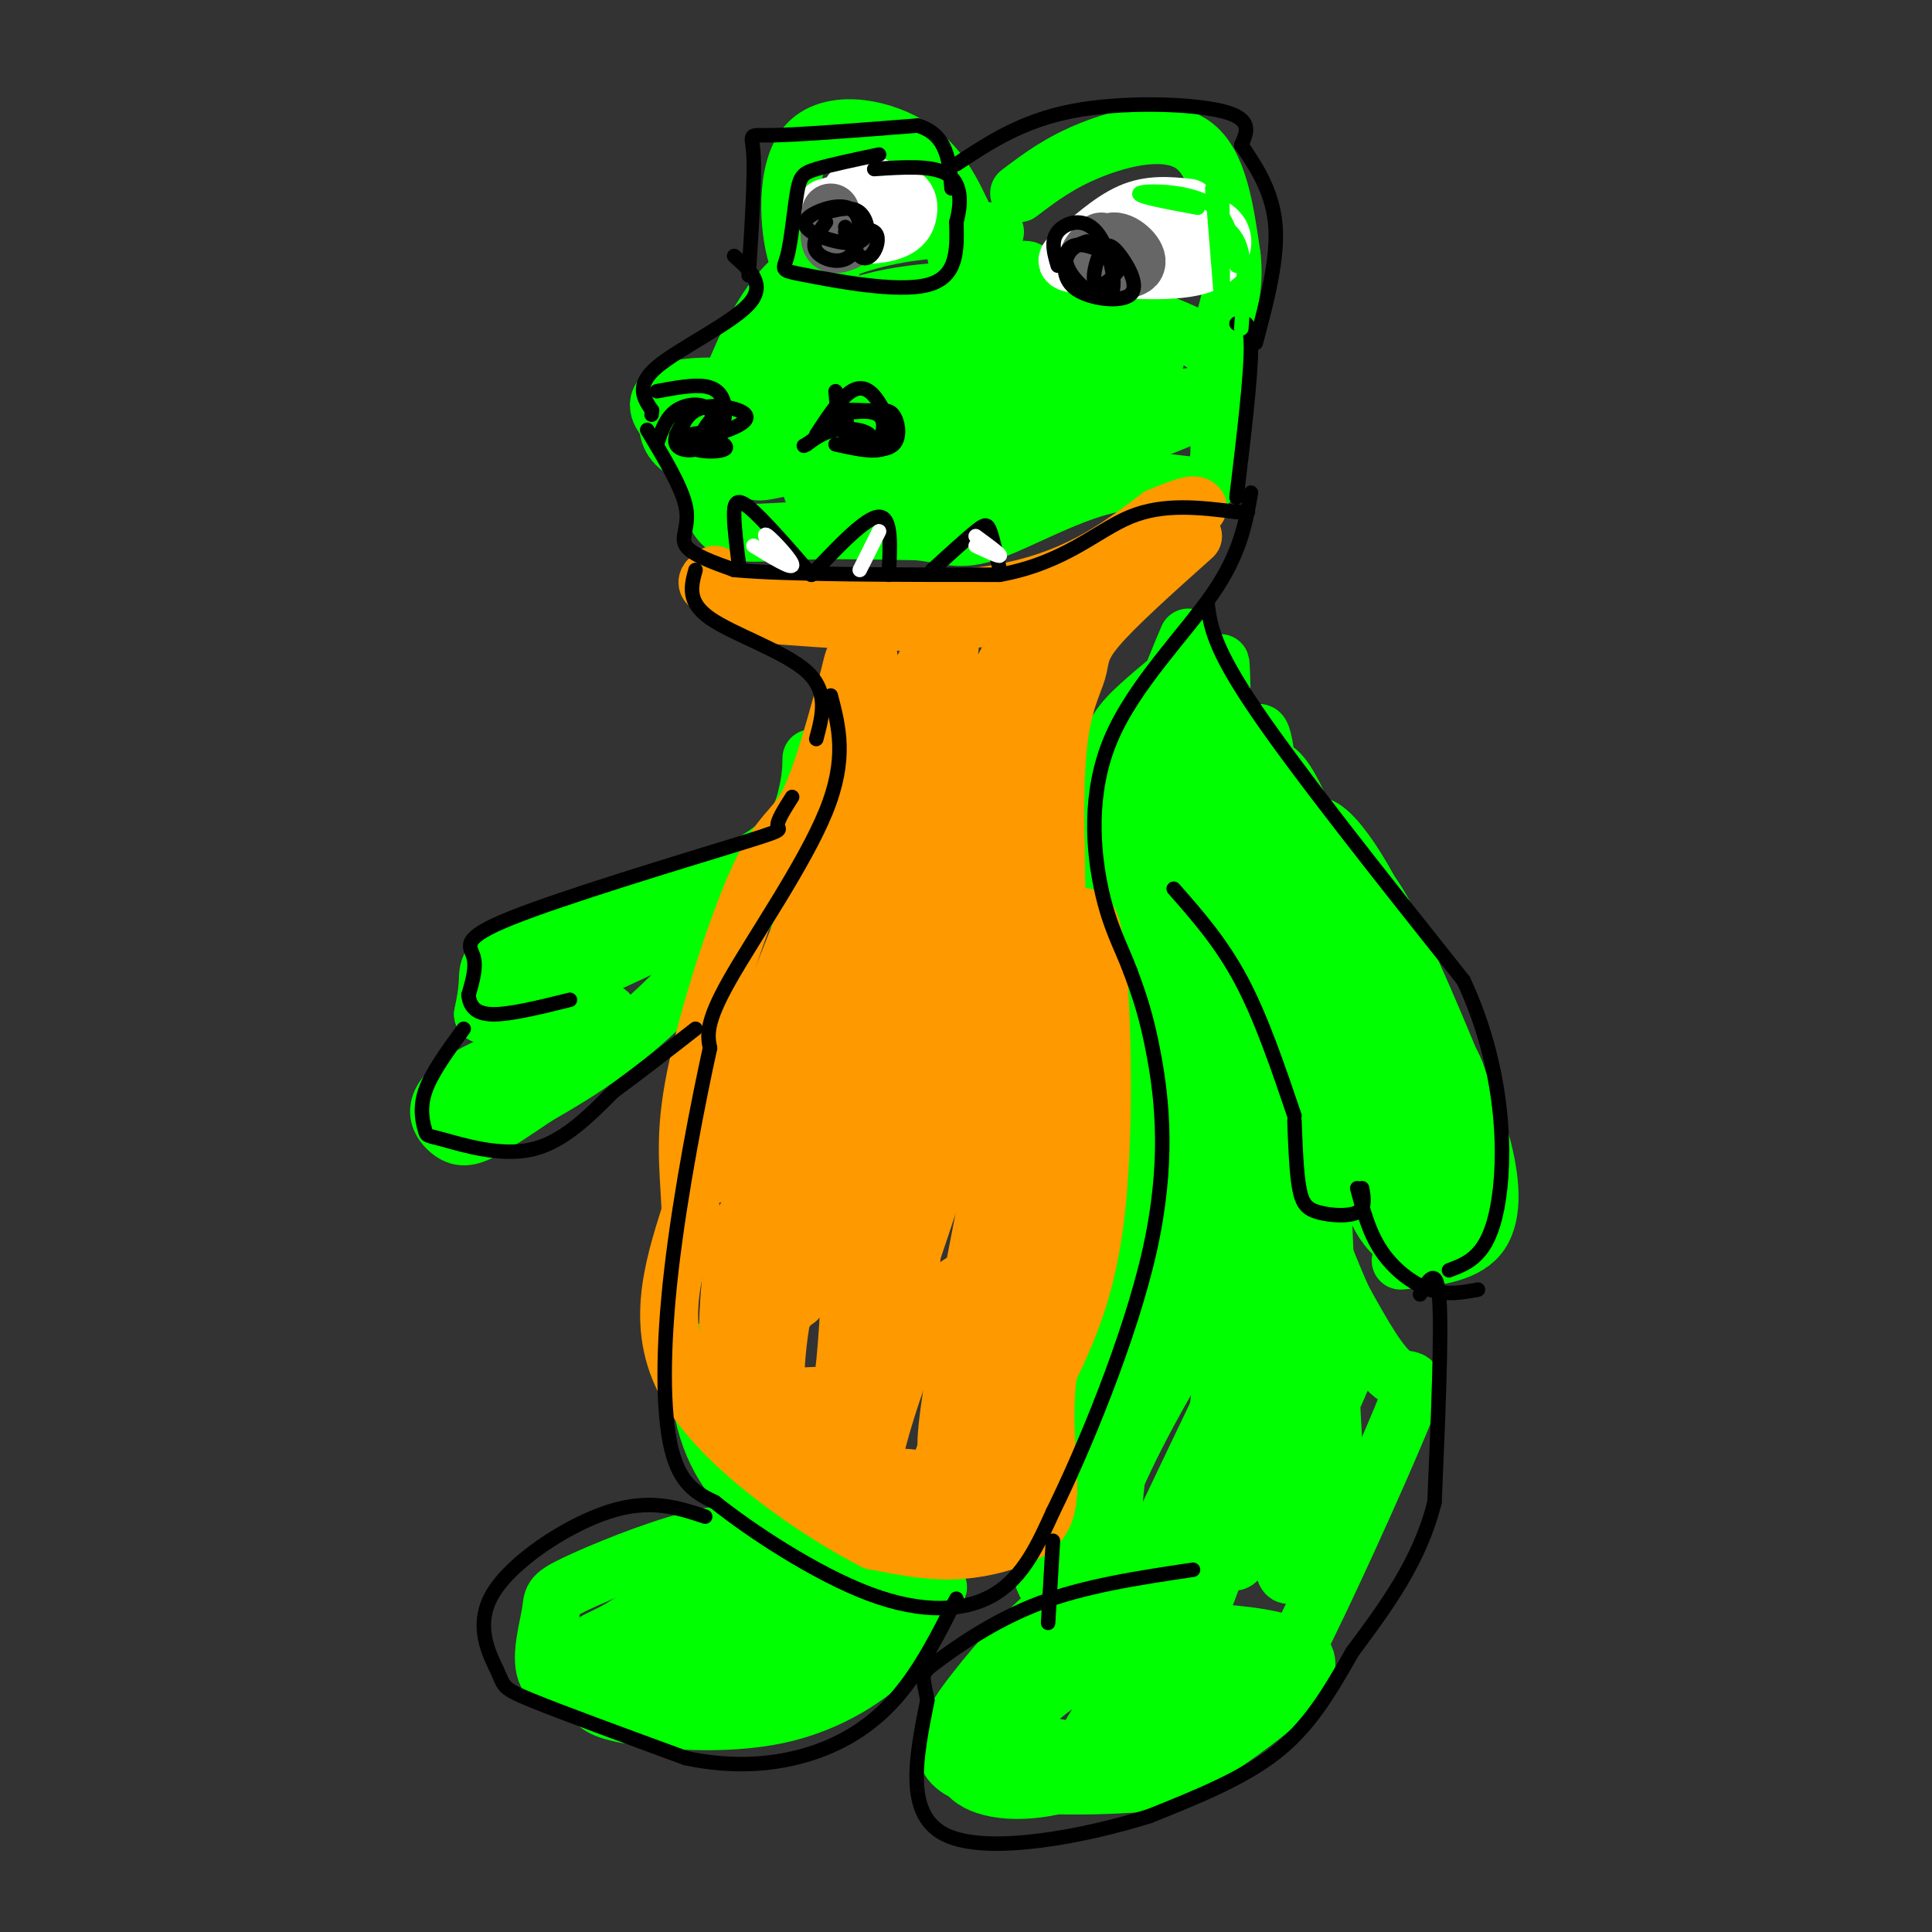 <svg viewBox='0 0 400 400' version='1.1' xmlns='http://www.w3.org/2000/svg' xmlns:xlink='http://www.w3.org/1999/xlink'><rect x="0" y="0" width="400" height="400" fill="#333333" stroke="none"/><g fill='none' stroke='#00ff00' stroke-width='12' stroke-linecap='round' stroke-linejoin='round'><path d='M206,48c-4.822,-0.489 -9.644,-0.978 -17,0c-7.356,0.978 -17.244,3.422 -24,9c-6.756,5.578 -10.378,14.289 -14,23'/><path d='M151,80c-3.417,9.202 -4.958,20.708 -3,26c1.958,5.292 7.417,4.369 15,4c7.583,-0.369 17.292,-0.185 27,0'/><path d='M190,110c6.295,0.654 8.533,2.289 15,0c6.467,-2.289 17.164,-8.501 26,-10c8.836,-1.499 15.810,1.715 19,0c3.190,-1.715 2.595,-8.357 2,-15'/><path d='M252,85c0.310,-4.060 0.083,-6.708 0,-9c-0.083,-2.292 -0.024,-4.226 -9,-8c-8.976,-3.774 -26.988,-9.387 -45,-15'/><path d='M200,60c-8.027,0.514 -16.054,1.029 -24,4c-7.946,2.971 -15.810,8.400 -20,12c-4.190,3.600 -4.705,5.372 -5,8c-0.295,2.628 -0.372,6.112 12,1c12.372,-5.112 37.191,-18.821 46,-25c8.809,-6.179 1.609,-4.830 -9,0c-10.609,4.830 -24.627,13.140 -32,18c-7.373,4.860 -8.100,6.270 -7,8c1.100,1.730 4.029,3.780 14,0c9.971,-3.780 26.986,-13.390 44,-23'/><path d='M219,63c2.571,-2.905 -13.001,1.331 -26,8c-12.999,6.669 -23.424,15.770 -30,21c-6.576,5.230 -9.304,6.591 -2,5c7.304,-1.591 24.639,-6.132 39,-12c14.361,-5.868 25.748,-13.064 28,-16c2.252,-2.936 -4.632,-1.613 -15,3c-10.368,4.613 -24.221,12.517 -33,18c-8.779,5.483 -12.485,8.544 -12,11c0.485,2.456 5.161,4.308 20,-1c14.839,-5.308 39.841,-17.775 48,-23c8.159,-5.225 -0.526,-3.207 -10,0c-9.474,3.207 -19.737,7.604 -30,12'/><path d='M196,89c-10.185,4.251 -20.648,8.877 -19,11c1.648,2.123 15.409,1.743 32,-2c16.591,-3.743 36.014,-10.849 41,-14c4.986,-3.151 -4.465,-2.348 -11,0c-6.535,2.348 -10.153,6.242 -11,8c-0.847,1.758 1.076,1.379 3,1'/><path d='M163,86c-0.571,-1.935 -1.143,-3.869 -6,-5c-4.857,-1.131 -14.000,-1.458 -18,0c-4.000,1.458 -2.857,4.702 0,7c2.857,2.298 7.429,3.649 12,5'/><path d='M152,84c-4.844,-0.267 -9.689,-0.533 -12,1c-2.311,1.533 -2.089,4.867 0,7c2.089,2.133 6.044,3.067 10,4'/><path d='M172,56c-2.631,1.238 -5.262,2.476 -7,-3c-1.738,-5.476 -2.583,-17.667 2,-23c4.583,-5.333 14.595,-3.810 21,0c6.405,3.810 9.202,9.905 12,16'/><path d='M211,40c4.178,-3.178 8.356,-6.356 15,-9c6.644,-2.644 15.756,-4.756 21,-1c5.244,3.756 6.622,13.378 8,23'/><path d='M255,53c0.833,6.833 -1.083,12.417 -3,18'/><path d='M246,132c-3.500,8.250 -7.000,16.500 -8,28c-1.000,11.500 0.500,26.250 2,41'/><path d='M240,201c1.333,12.000 3.667,21.500 6,31'/><path d='M248,136c-4.262,3.423 -8.524,6.845 -12,10c-3.476,3.155 -6.167,6.042 -8,14c-1.833,7.958 -2.810,20.988 -1,29c1.810,8.012 6.405,11.006 11,14'/><path d='M234,180c-1.442,5.191 -2.884,10.383 -2,16c0.884,5.617 4.093,11.660 6,21c1.907,9.340 2.514,21.976 0,30c-2.514,8.024 -8.147,11.435 -12,17c-3.853,5.565 -5.927,13.282 -8,21'/><path d='M218,285c-2.178,10.822 -3.622,27.378 -3,36c0.622,8.622 3.311,9.311 6,10'/><path d='M228,328c-3.300,1.217 -6.600,2.434 -11,6c-4.400,3.566 -9.901,9.482 -15,16c-5.099,6.518 -9.796,13.640 -2,17c7.796,3.360 28.085,2.960 38,2c9.915,-0.960 9.458,-2.480 9,-4'/><path d='M247,365c4.488,-2.599 11.206,-7.097 17,-12c5.794,-4.903 10.662,-10.210 1,-13c-9.662,-2.790 -33.856,-3.063 -47,0c-13.144,3.063 -15.238,9.460 -17,15c-1.762,5.540 -3.193,10.222 0,13c3.193,2.778 11.011,3.652 20,1c8.989,-2.652 19.151,-8.829 25,-13c5.849,-4.171 7.385,-6.334 7,-8c-0.385,-1.666 -2.693,-2.833 -5,-4'/><path d='M248,344c-4.265,-1.281 -12.426,-2.482 -20,0c-7.574,2.482 -14.560,8.649 -17,12c-2.440,3.351 -0.334,3.886 4,5c4.334,1.114 10.896,2.806 20,-1c9.104,-3.806 20.752,-13.111 21,-16c0.248,-2.889 -10.903,0.638 -17,3c-6.097,2.362 -7.142,3.559 -9,6c-1.858,2.441 -4.531,6.126 -5,8c-0.469,1.874 1.265,1.937 3,2'/><path d='M259,353c1.351,0.607 2.702,1.214 9,-11c6.298,-12.214 17.542,-37.250 22,-48c4.458,-10.750 2.131,-7.214 -1,-9c-3.131,-1.786 -7.065,-8.893 -11,-16'/><path d='M278,269c-5.411,-12.019 -13.440,-34.067 -17,-54c-3.560,-19.933 -2.651,-37.751 -2,-18c0.651,19.751 1.043,77.072 0,104c-1.043,26.928 -3.522,23.464 -6,20'/><path d='M253,321c-3.365,9.644 -8.779,23.753 -9,21c-0.221,-2.753 4.750,-22.367 8,-48c3.250,-25.633 4.778,-57.283 4,-63c-0.778,-5.717 -3.863,14.499 -13,37c-9.137,22.501 -24.325,47.286 -28,51c-3.675,3.714 4.162,-13.643 12,-31'/><path d='M227,288c7.407,-18.300 19.924,-48.550 21,-49c1.076,-0.450 -9.289,28.899 -14,50c-4.711,21.101 -3.768,33.955 -4,42c-0.232,8.045 -1.639,11.281 8,-9c9.639,-20.281 30.326,-64.080 35,-70c4.674,-5.920 -6.663,26.040 -18,58'/><path d='M255,310c-4.807,13.023 -7.823,16.579 -2,8c5.823,-8.579 20.487,-29.294 24,-33c3.513,-3.706 -4.125,9.595 -8,21c-3.875,11.405 -3.987,20.913 -2,20c1.987,-0.913 6.073,-12.246 8,-16c1.927,-3.754 1.693,0.070 1,-12c-0.693,-12.070 -1.847,-40.035 -3,-68'/><path d='M273,230c-3.144,-21.855 -9.505,-42.494 -12,-57c-2.495,-14.506 -1.124,-22.879 0,-21c1.124,1.879 2.002,14.009 3,20c0.998,5.991 2.115,5.844 5,6c2.885,0.156 7.539,0.616 11,3c3.461,2.384 5.731,6.692 8,11'/><path d='M288,192c4.958,10.117 13.353,29.910 17,40c3.647,10.090 2.544,10.478 0,12c-2.544,1.522 -6.531,4.179 -7,6c-0.469,1.821 2.580,2.806 4,1c1.420,-1.806 1.210,-6.403 1,-11'/><path d='M303,240c-3.596,-2.802 -13.087,-4.308 -17,-1c-3.913,3.308 -2.250,11.429 2,16c4.250,4.571 11.087,5.593 14,0c2.913,-5.593 1.902,-17.800 1,-25c-0.902,-7.200 -1.695,-9.393 -6,-15c-4.305,-5.607 -12.123,-14.627 -15,-12c-2.877,2.627 -0.813,16.899 2,27c2.813,10.101 6.375,16.029 8,14c1.625,-2.029 1.312,-12.014 1,-22'/><path d='M293,222c-0.040,-8.003 -0.640,-17.009 -5,-28c-4.360,-10.991 -12.480,-23.966 -16,-23c-3.520,0.966 -2.442,15.871 0,29c2.442,13.129 6.246,24.480 8,30c1.754,5.520 1.456,5.207 2,2c0.544,-3.207 1.928,-9.310 0,-21c-1.928,-11.690 -7.169,-28.967 -11,-39c-3.831,-10.033 -6.254,-12.823 -8,-13c-1.746,-0.177 -2.816,2.260 -4,0c-1.184,-2.260 -2.481,-9.217 -3,1c-0.519,10.217 -0.259,37.609 0,65'/><path d='M256,225c-0.126,15.217 -0.443,20.760 0,10c0.443,-10.760 1.644,-37.822 0,-57c-1.644,-19.178 -6.134,-30.470 -8,-25c-1.866,5.470 -1.108,27.703 0,43c1.108,15.297 2.568,23.657 4,31c1.432,7.343 2.838,13.669 3,0c0.162,-13.669 -0.919,-47.335 -2,-81'/><path d='M253,146c-0.364,-13.935 -0.273,-8.271 -1,-3c-0.727,5.271 -2.273,10.150 1,16c3.273,5.850 11.364,12.671 18,22c6.636,9.329 11.818,21.164 17,33'/><path d='M282,197c5.274,5.512 10.548,11.024 15,18c4.452,6.976 8.083,15.417 10,23c1.917,7.583 2.119,14.310 -1,18c-3.119,3.690 -9.560,4.345 -16,5'/><path d='M267,247c-6.818,9.445 -13.637,18.891 -21,31c-7.363,12.109 -15.271,26.883 -18,36c-2.729,9.117 -0.280,12.578 0,16c0.280,3.422 -1.610,6.807 3,2c4.610,-4.807 15.720,-17.804 24,-31c8.280,-13.196 13.729,-26.591 12,-24c-1.729,2.591 -10.637,21.169 -15,36c-4.363,14.831 -4.182,25.916 -4,37'/><path d='M144,280c0.750,8.667 1.500,17.333 7,25c5.500,7.667 15.750,14.333 26,21'/><path d='M160,318c-4.596,-0.502 -9.193,-1.005 -17,1c-7.807,2.005 -18.825,6.517 -24,9c-5.175,2.483 -4.509,2.938 -5,6c-0.491,3.062 -2.140,8.732 -1,12c1.140,3.268 5.070,4.134 9,5'/><path d='M122,351c1.689,1.512 1.413,2.794 8,4c6.587,1.206 20.037,2.338 31,0c10.963,-2.338 19.440,-8.145 24,-13c4.560,-4.855 5.202,-8.757 7,-11c1.798,-2.243 4.750,-2.828 -2,-3c-6.750,-0.172 -23.202,0.069 -31,0c-7.798,-0.069 -6.942,-0.448 -11,2c-4.058,2.448 -13.029,7.724 -22,13'/><path d='M126,343c-6.060,3.351 -10.211,5.230 -4,7c6.211,1.770 22.783,3.431 34,1c11.217,-2.431 17.078,-8.953 21,-13c3.922,-4.047 5.906,-5.617 0,-7c-5.906,-1.383 -19.703,-2.579 -27,-3c-7.297,-0.421 -8.096,-0.067 -11,2c-2.904,2.067 -7.915,5.847 -12,8c-4.085,2.153 -7.244,2.679 0,4c7.244,1.321 24.890,3.437 36,2c11.110,-1.437 15.683,-6.425 18,-9c2.317,-2.575 2.376,-2.736 0,-3c-2.376,-0.264 -7.188,-0.632 -12,-1'/><path d='M169,331c-5.083,-0.393 -11.792,-0.875 -19,0c-7.208,0.875 -14.917,3.107 -10,4c4.917,0.893 22.458,0.446 40,0'/><path d='M168,157c-0.032,2.046 -0.064,4.093 -1,8c-0.936,3.907 -2.777,9.676 -14,15c-11.223,5.324 -31.829,10.203 -42,14c-10.171,3.797 -9.906,6.514 -10,9c-0.094,2.486 -0.547,4.743 -1,7'/><path d='M100,210c7.409,0.467 26.430,-1.867 26,0c-0.430,1.867 -20.311,7.933 -29,13c-8.689,5.067 -6.185,9.133 -4,11c2.185,1.867 4.053,1.533 7,0c2.947,-1.533 6.974,-4.267 11,-7'/><path d='M111,227c5.582,-3.264 14.038,-7.923 24,-17c9.962,-9.077 21.429,-22.573 24,-28c2.571,-5.427 -3.754,-2.784 -7,0c-3.246,2.784 -3.412,5.711 -13,11c-9.588,5.289 -28.596,12.940 -33,16c-4.404,3.060 5.798,1.530 16,0'/><path d='M122,209c2.667,0.000 1.333,0.000 0,0'/></g>
<g fill='none' stroke='#ff9900' stroke-width='12' stroke-linecap='round' stroke-linejoin='round'><path d='M156,127c17.167,1.333 34.333,2.667 47,1c12.667,-1.667 20.833,-6.333 29,-11'/><path d='M247,111c-8.119,7.256 -16.238,14.512 -20,19c-3.762,4.488 -3.167,6.208 -4,9c-0.833,2.792 -3.095,6.655 -4,16c-0.905,9.345 -0.452,24.173 0,39'/><path d='M222,192c1.889,-2.489 3.778,-4.978 5,6c1.222,10.978 1.778,35.422 0,52c-1.778,16.578 -5.889,25.289 -10,34'/><path d='M217,284c-1.356,10.431 0.255,19.507 0,25c-0.255,5.493 -2.376,7.402 -6,9c-3.624,1.598 -8.750,2.885 -14,3c-5.250,0.115 -10.625,-0.943 -16,-2'/><path d='M181,319c-10.933,-5.556 -30.267,-18.444 -38,-31c-7.733,-12.556 -3.867,-24.778 0,-37'/><path d='M143,251c-0.427,-9.743 -1.496,-15.601 1,-28c2.496,-12.399 8.557,-31.338 13,-41c4.443,-9.662 7.270,-10.046 10,-15c2.730,-4.954 5.365,-14.477 8,-24'/><path d='M175,143c1.488,-4.928 1.209,-5.247 2,-7c0.791,-1.753 2.652,-4.941 3,2c0.348,6.941 -0.815,24.012 0,29c0.815,4.988 3.610,-2.106 -4,15c-7.610,17.106 -25.626,58.413 -28,61c-2.374,2.587 10.893,-33.547 21,-58c10.107,-24.453 17.053,-37.227 24,-50'/><path d='M193,135c4.835,-7.295 4.921,-0.532 0,11c-4.921,11.532 -14.849,27.833 -24,50c-9.151,22.167 -17.524,50.199 -8,35c9.524,-15.199 36.945,-73.631 48,-95c11.055,-21.369 5.746,-5.676 -2,11c-7.746,16.676 -17.927,34.336 -25,50c-7.073,15.664 -11.036,29.332 -15,43'/><path d='M167,240c-2.613,9.905 -1.645,13.167 -3,15c-1.355,1.833 -5.034,2.237 9,-29c14.034,-31.237 45.782,-94.115 42,-83c-3.782,11.115 -43.095,96.223 -58,130c-14.905,33.777 -5.401,16.222 0,7c5.401,-9.222 6.701,-10.111 8,-11'/><path d='M165,269c10.220,-22.771 31.769,-74.198 41,-94c9.231,-19.802 6.144,-7.978 0,9c-6.144,16.978 -15.347,39.109 -22,63c-6.653,23.891 -10.758,49.540 -6,41c4.758,-8.540 18.379,-51.270 32,-94'/><path d='M210,194c6.377,-15.609 6.319,-7.633 1,21c-5.319,28.633 -15.900,77.922 -15,85c0.900,7.078 13.281,-28.056 18,-53c4.719,-24.944 1.777,-39.698 1,-40c-0.777,-0.302 0.612,13.849 2,28'/><path d='M217,235c1.075,6.325 2.762,8.139 0,20c-2.762,11.861 -9.974,33.770 -10,29c-0.026,-4.770 7.136,-36.220 10,-65c2.864,-28.780 1.432,-54.890 0,-81'/><path d='M167,234c-4.428,6.713 -8.855,13.426 -11,22c-2.145,8.574 -2.007,19.010 -1,25c1.007,5.990 2.882,7.533 6,8c3.118,0.467 7.478,-0.144 10,0c2.522,0.144 3.205,1.042 4,-7c0.795,-8.042 1.703,-25.023 1,-32c-0.703,-6.977 -3.017,-3.948 -7,-3c-3.983,0.948 -9.636,-0.184 -13,3c-3.364,3.184 -4.440,10.685 -5,19c-0.560,8.315 -0.604,17.445 4,23c4.604,5.555 13.855,7.534 20,5c6.145,-2.534 9.184,-9.581 11,-17c1.816,-7.419 2.408,-15.209 3,-23'/><path d='M189,257c1.217,-5.775 2.760,-8.712 0,-10c-2.760,-1.288 -9.823,-0.925 -14,1c-4.177,1.925 -5.469,5.414 -7,8c-1.531,2.586 -3.303,4.270 -5,11c-1.697,6.730 -3.321,18.505 -2,26c1.321,7.495 5.586,10.711 11,12c5.414,1.289 11.975,0.652 16,1c4.025,0.348 5.512,1.680 8,-6c2.488,-7.680 5.976,-24.373 6,-31c0.024,-6.627 -3.416,-3.188 -6,-1c-2.584,2.188 -4.311,3.126 -7,9c-2.689,5.874 -6.339,16.684 -8,24c-1.661,7.316 -1.332,11.136 3,13c4.332,1.864 12.666,1.771 17,0c4.334,-1.771 4.667,-5.220 5,-11c0.333,-5.780 0.667,-13.890 1,-22'/><path d='M207,281c-0.726,-4.000 -3.042,-3.000 -5,3c-1.958,6.000 -3.560,17.000 -1,22c2.560,5.000 9.280,4.000 16,3'/><path d='M148,119c-1.956,1.333 -3.911,2.667 7,4c10.911,1.333 34.689,2.667 51,0c16.311,-2.667 25.156,-9.333 34,-16'/><path d='M240,107c7.000,-3.000 7.500,-2.500 8,-2'/></g>
<g fill='none' stroke='#ffffff' stroke-width='12' stroke-linecap='round' stroke-linejoin='round'><path d='M246,43c-3.938,-0.410 -7.877,-0.820 -12,1c-4.123,1.820 -8.431,5.869 -11,8c-2.569,2.131 -3.400,2.344 2,3c5.400,0.656 17.031,1.753 23,0c5.969,-1.753 6.277,-6.358 3,-8c-3.277,-1.642 -10.138,-0.321 -17,1'/><path d='M234,48c-2.833,0.167 -1.417,0.083 0,0'/><path d='M182,39c-1.647,-0.853 -3.293,-1.706 -5,0c-1.707,1.706 -3.474,5.971 -2,8c1.474,2.029 6.189,1.822 9,1c2.811,-0.822 3.718,-2.260 4,-4c0.282,-1.740 -0.062,-3.783 -3,-4c-2.938,-0.217 -8.469,1.391 -14,3'/></g>
<g fill='none' stroke='#666666' stroke-width='12' stroke-linecap='round' stroke-linejoin='round'><path d='M228,50c-1.952,1.935 -3.905,3.869 -2,5c1.905,1.131 7.667,1.458 9,0c1.333,-1.458 -1.762,-4.702 -4,-5c-2.238,-0.298 -3.619,2.351 -5,5'/><path d='M173,46c0.000,0.000 0.100,0.100 0.1,0.1'/><path d='M172,44c-0.250,2.500 -0.500,5.000 0,6c0.500,1.000 1.750,0.500 3,0'/></g>
<g fill='none' stroke='#000000' stroke-width='3' stroke-linecap='round' stroke-linejoin='round'><path d='M152,53c3.356,2.978 6.711,5.956 3,10c-3.711,4.044 -14.489,9.156 -19,13c-4.511,3.844 -2.756,6.422 -1,9'/><path d='M135,85c-0.167,1.500 -0.083,0.750 0,0'/><path d='M136,81c3.762,-0.696 7.524,-1.393 10,-1c2.476,0.393 3.667,1.875 4,4c0.333,2.125 -0.190,4.893 -2,6c-1.810,1.107 -4.905,0.554 -8,0'/><path d='M169,90c2.012,-3.083 4.024,-6.167 6,-8c1.976,-1.833 3.917,-2.417 6,0c2.083,2.417 4.310,7.833 3,10c-1.310,2.167 -6.155,1.083 -11,0'/><path d='M134,89c3.600,5.978 7.200,11.956 8,16c0.800,4.044 -1.200,6.156 0,8c1.200,1.844 5.600,3.422 10,5'/><path d='M152,118c10.833,1.000 32.917,1.000 55,1'/><path d='M207,119c13.578,-2.467 20.022,-9.133 27,-12c6.978,-2.867 14.489,-1.933 22,-1'/><path d='M256,106c3.833,-0.167 2.417,-0.083 1,0'/><path d='M155,57c0.644,-10.156 1.289,-20.311 1,-25c-0.289,-4.689 -1.511,-3.911 4,-4c5.511,-0.089 17.756,-1.044 30,-2'/><path d='M190,26c6.167,1.833 6.583,7.417 7,13'/><path d='M198,34c6.778,-4.489 13.556,-8.978 24,-11c10.444,-2.022 24.556,-1.578 31,0c6.444,1.578 5.222,4.289 4,7'/><path d='M257,30c2.356,3.533 6.244,8.867 7,16c0.756,7.133 -1.622,16.067 -4,25'/><path d='M256,67c1.500,-0.500 3.000,-1.000 3,5c0.000,6.000 -1.500,18.500 -3,31'/><path d='M153,117c-0.467,-3.689 -0.933,-7.378 -1,-10c-0.067,-2.622 0.267,-4.178 3,-2c2.733,2.178 7.867,8.089 13,14'/><path d='M168,119c5.667,-6.000 11.333,-12.000 14,-12c2.667,0.000 2.333,6.000 2,12'/><path d='M193,118c3.511,-3.200 7.022,-6.400 9,-8c1.978,-1.600 2.422,-1.600 3,0c0.578,1.600 1.289,4.800 2,8'/><path d='M144,118c-0.911,3.311 -1.822,6.622 3,10c4.822,3.378 15.378,6.822 20,11c4.622,4.178 3.311,9.089 2,14'/><path d='M172,144c1.711,6.556 3.422,13.111 -1,24c-4.422,10.889 -14.978,26.111 -20,35c-5.022,8.889 -4.511,11.444 -4,14'/><path d='M147,217c-2.321,10.500 -6.125,29.750 -8,46c-1.875,16.250 -1.821,29.500 0,37c1.821,7.500 5.411,9.250 9,11'/><path d='M148,311c7.226,5.798 20.792,14.792 32,19c11.208,4.208 20.060,3.631 26,0c5.940,-3.631 8.970,-10.315 12,-17'/><path d='M218,313c6.262,-12.679 15.917,-35.875 20,-54c4.083,-18.125 2.595,-31.179 1,-40c-1.595,-8.821 -3.298,-13.411 -5,-18'/><path d='M234,201c-1.944,-5.167 -4.305,-9.086 -6,-17c-1.695,-7.914 -2.726,-19.823 2,-31c4.726,-11.177 15.207,-21.622 21,-30c5.793,-8.378 6.896,-14.689 8,-21'/><path d='M250,125c0.583,4.500 1.167,9.000 10,22c8.833,13.000 25.917,34.500 43,56'/><path d='M303,203c8.689,18.578 8.911,37.022 7,47c-1.911,9.978 -5.956,11.489 -10,13'/><path d='M281,246c1.222,4.600 2.444,9.200 5,13c2.556,3.800 6.444,6.800 10,8c3.556,1.200 6.778,0.600 10,0'/><path d='M282,246c0.369,2.048 0.738,4.095 -1,5c-1.738,0.905 -5.583,0.667 -8,0c-2.417,-0.667 -3.405,-1.762 -4,-5c-0.595,-3.238 -0.798,-8.619 -1,-14'/><path d='M243,184c4.917,5.583 9.833,11.167 14,19c4.167,7.833 7.583,17.917 11,28'/><path d='M294,268c1.750,-3.083 3.500,-6.167 4,1c0.500,7.167 -0.250,24.583 -1,42'/><path d='M297,311c-3.000,12.167 -10.000,21.583 -17,31'/><path d='M280,342c-5.044,8.911 -9.156,15.689 -16,21c-6.844,5.311 -16.422,9.156 -26,13'/><path d='M238,376c-13.200,4.156 -33.200,8.044 -42,4c-8.800,-4.044 -6.400,-16.022 -4,-28'/><path d='M192,352c-1.036,-5.512 -1.625,-5.292 2,-8c3.625,-2.708 11.464,-8.345 21,-12c9.536,-3.655 20.768,-5.327 32,-7'/><path d='M218,319c0.000,0.000 -1.000,17.000 -1,17'/><path d='M146,314c-5.710,-1.892 -11.419,-3.783 -20,-1c-8.581,2.783 -20.032,10.241 -24,17c-3.968,6.759 -0.453,12.820 1,16c1.453,3.180 0.844,3.480 7,6c6.156,2.520 19.078,7.260 32,12'/><path d='M142,364c9.905,2.107 18.667,1.375 26,-1c7.333,-2.375 13.238,-6.393 18,-12c4.762,-5.607 8.381,-12.804 12,-20'/><path d='M164,165c-1.581,2.486 -3.161,4.973 -3,6c0.161,1.027 2.064,0.595 -9,4c-11.064,3.405 -35.094,10.648 -46,15c-10.906,4.352 -8.687,5.815 -8,8c0.687,2.185 -0.156,5.093 -1,8'/><path d='M97,206c0.244,2.267 1.356,3.933 5,4c3.644,0.067 9.822,-1.467 16,-3'/><path d='M96,213c-3.376,4.614 -6.753,9.228 -8,13c-1.247,3.772 -0.365,6.702 0,8c0.365,1.298 0.214,0.965 4,2c3.786,1.035 11.510,3.439 18,2c6.490,-1.439 11.745,-6.719 17,-12'/><path d='M127,226c5.667,-4.167 11.333,-8.583 17,-13'/><path d='M148,86c-1.574,1.840 -3.149,3.681 -2,4c1.149,0.319 5.020,-0.883 7,-2c1.980,-1.117 2.069,-2.150 0,-3c-2.069,-0.850 -6.297,-1.516 -9,0c-2.703,1.516 -3.882,5.216 -2,7c1.882,1.784 6.823,1.653 8,1c1.177,-0.653 -1.412,-1.826 -4,-3'/><path d='M146,90c-1.167,-0.500 -2.083,-0.250 -3,0'/><path d='M175,86c0.498,2.360 0.996,4.721 3,6c2.004,1.279 5.512,1.477 7,0c1.488,-1.477 0.954,-4.630 0,-6c-0.954,-1.370 -2.330,-0.958 -5,-1c-2.670,-0.042 -6.635,-0.539 -7,1c-0.365,1.539 2.871,5.114 5,6c2.129,0.886 3.150,-0.915 2,-2c-1.150,-1.085 -4.471,-1.453 -7,-1c-2.529,0.453 -4.264,1.726 -6,3'/><path d='M167,92c-1.000,0.500 -0.500,0.250 0,0'/><path d='M143,85c-1.868,2.758 -3.735,5.515 -3,7c0.735,1.485 4.073,1.697 6,0c1.927,-1.697 2.442,-5.303 1,-7c-1.442,-1.697 -4.841,-1.485 -7,0c-2.159,1.485 -3.080,4.242 -4,7'/><path d='M173,81c0.256,3.399 0.512,6.798 2,9c1.488,2.202 4.208,3.208 6,2c1.792,-1.208 2.655,-4.631 1,-6c-1.655,-1.369 -5.827,-0.685 -10,0'/></g>
<g fill='none' stroke='#ffffff' stroke-width='3' stroke-linecap='round' stroke-linejoin='round'><path d='M156,113c3.956,2.422 7.911,4.844 8,4c0.089,-0.844 -3.689,-4.956 -5,-6c-1.311,-1.044 -0.156,0.978 1,3'/><path d='M182,110c0.000,0.000 -4.000,8.000 -4,8'/><path d='M202,111c2.500,1.833 5.000,3.667 5,4c0.000,0.333 -2.500,-0.833 -5,-2'/></g>
<g fill='none' stroke='#00ff00' stroke-width='3' stroke-linecap='round' stroke-linejoin='round'><path d='M251,39c0.000,0.000 2.000,25.000 2,25'/><path d='M253,64c0.310,-3.202 0.083,-23.708 0,-24c-0.083,-0.292 -0.024,19.631 0,25c0.024,5.369 0.012,-3.815 0,-13'/><path d='M253,52c-0.238,-3.250 -0.833,-4.875 0,-5c0.833,-0.125 3.095,1.250 4,5c0.905,3.750 0.452,9.875 0,16'/><path d='M256,55c-0.711,-5.200 -1.422,-10.400 -6,-13c-4.578,-2.600 -13.022,-2.600 -14,-2c-0.978,0.600 5.511,1.800 12,3'/></g>
<g fill='none' stroke='#000000' stroke-width='3' stroke-linecap='round' stroke-linejoin='round'><path d='M175,47c0.964,2.530 1.929,5.060 3,6c1.071,0.940 2.250,0.292 3,-1c0.750,-1.292 1.071,-3.226 0,-4c-1.071,-0.774 -3.536,-0.387 -6,0'/><path d='M171,46c-1.550,2.156 -3.101,4.312 -2,6c1.101,1.688 4.853,2.907 7,1c2.147,-1.907 2.689,-6.939 1,-9c-1.689,-2.061 -5.607,-1.149 -8,0c-2.393,1.149 -3.260,2.535 -1,4c2.260,1.465 7.647,3.010 10,2c2.353,-1.010 1.672,-4.574 0,-6c-1.672,-1.426 -4.336,-0.713 -7,0'/><path d='M171,44c-1.167,0.000 -0.583,0.000 0,0'/><path d='M225,50c-1.574,0.564 -3.149,1.128 -4,3c-0.851,1.872 -0.980,5.053 2,7c2.980,1.947 9.069,2.659 11,1c1.931,-1.659 -0.295,-5.690 -2,-8c-1.705,-2.310 -2.890,-2.897 -4,-1c-1.110,1.897 -2.145,6.280 -1,7c1.145,0.720 4.470,-2.223 5,-4c0.530,-1.777 -1.735,-2.389 -4,-3'/><path d='M228,52c-1.844,-0.935 -4.453,-1.772 -6,-1c-1.547,0.772 -2.030,3.151 0,6c2.030,2.849 6.575,6.166 8,4c1.425,-2.166 -0.270,-9.814 -3,-13c-2.730,-3.186 -6.494,-1.910 -8,0c-1.506,1.910 -0.753,4.455 0,7'/><path d='M182,32c-5.084,1.074 -10.168,2.147 -13,3c-2.832,0.853 -3.414,1.485 -4,5c-0.586,3.515 -1.178,9.911 -2,13c-0.822,3.089 -1.875,2.870 4,4c5.875,1.130 18.679,3.609 25,2c6.321,-1.609 6.161,-7.304 6,-13'/><path d='M198,46c1.156,-4.200 1.044,-8.200 -2,-10c-3.044,-1.800 -9.022,-1.400 -15,-1'/></g>
</svg>